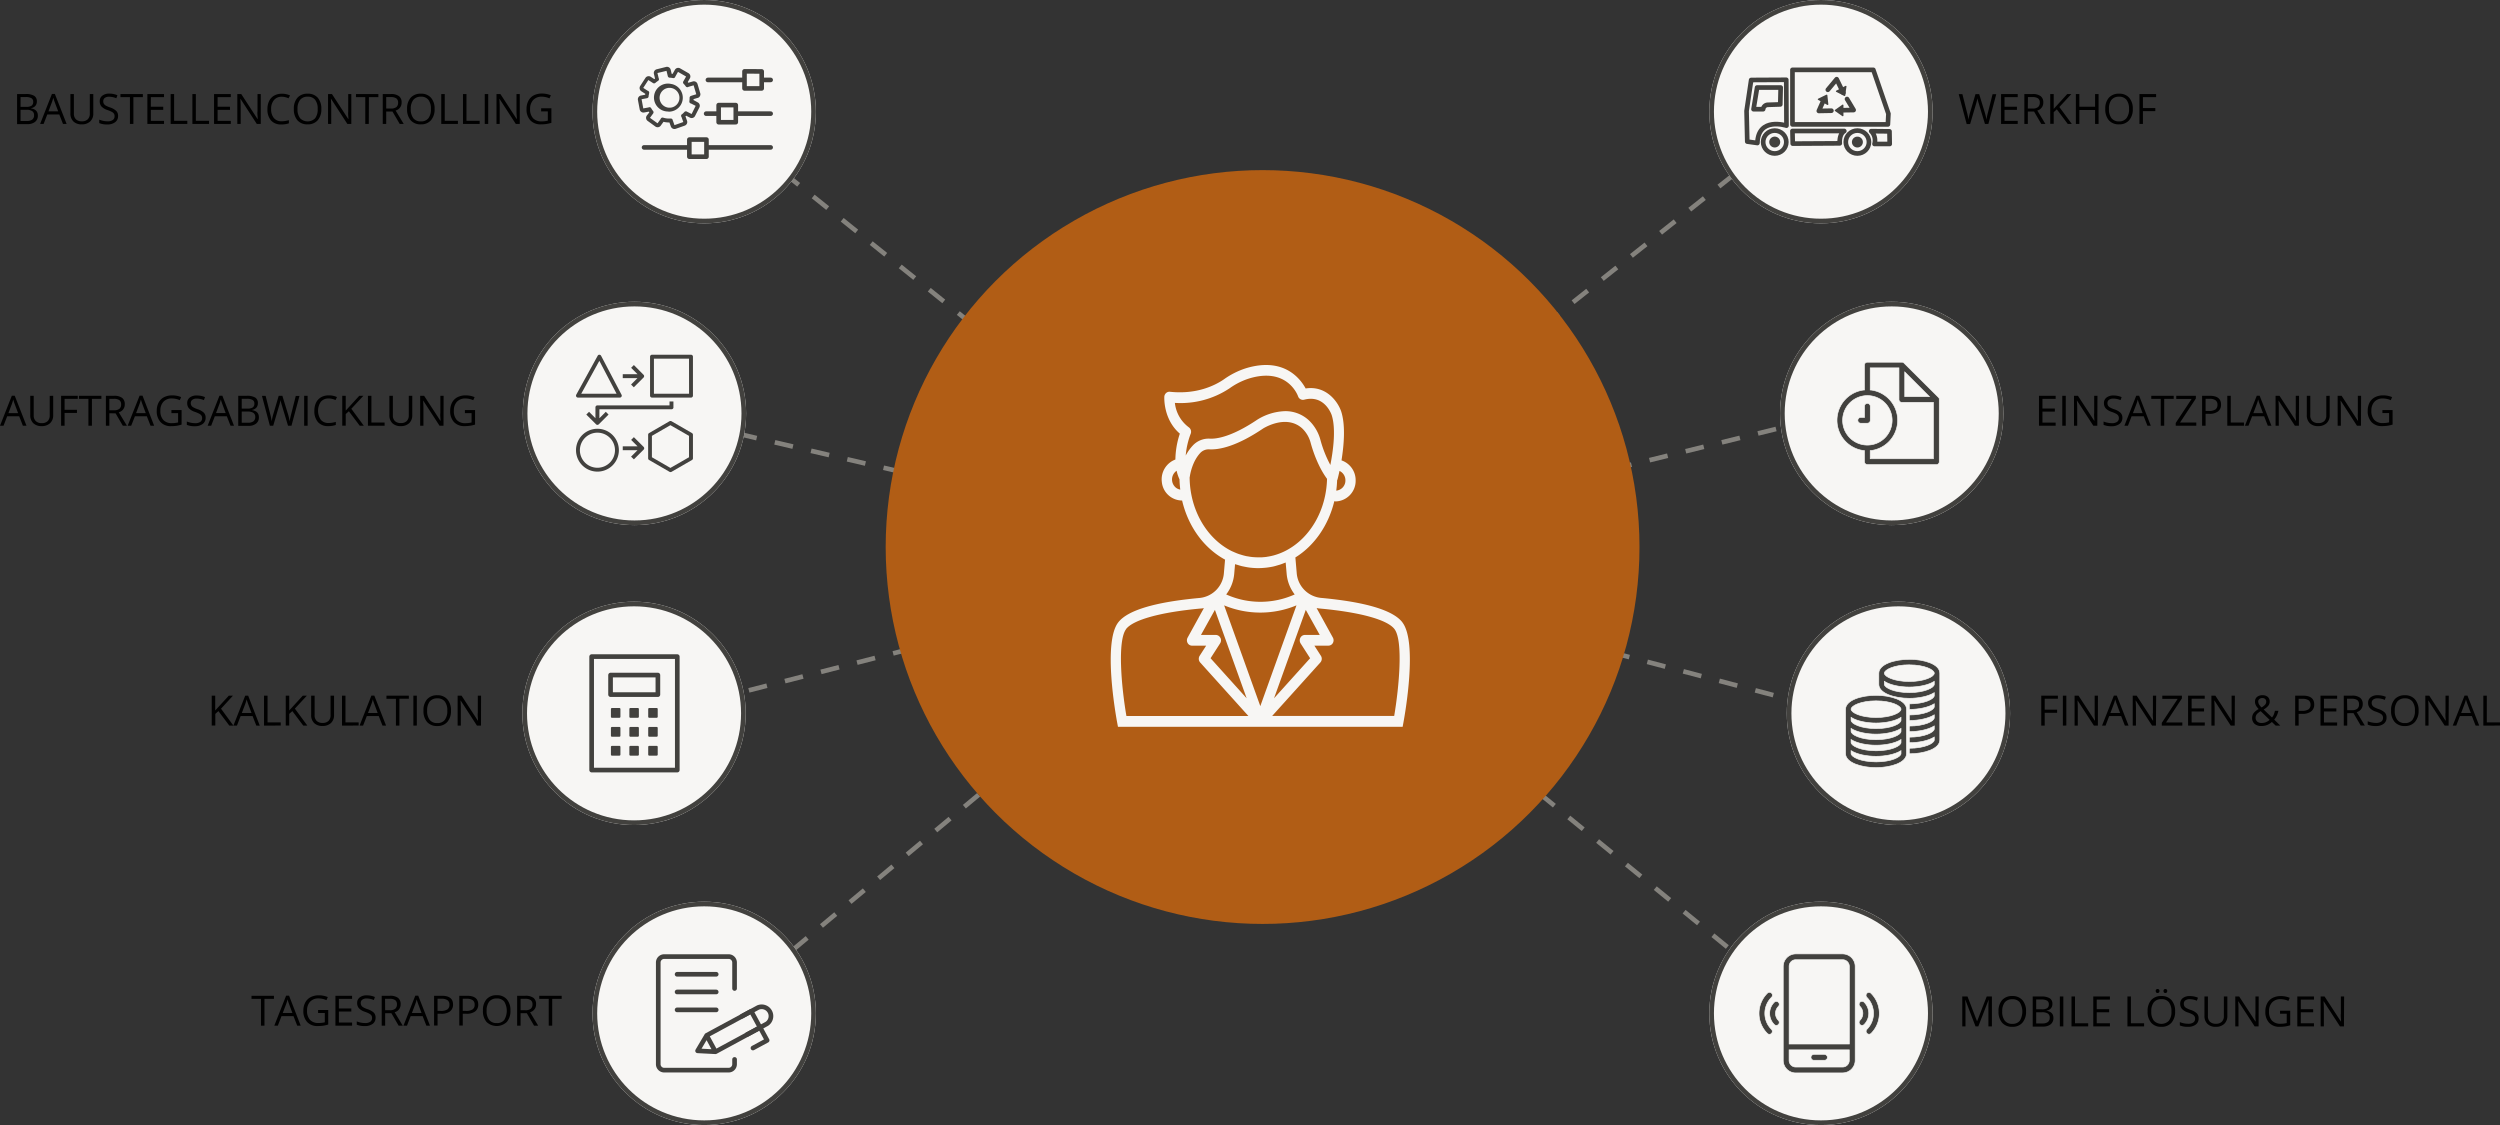 <svg xmlns="http://www.w3.org/2000/svg" viewBox="0 0 1074.54 483.56">
    <rect x="0" y="0" width="1074.54" height="483.56" fill="#333333" stroke="none"/>
    <defs>
      <style>
        .cls-1,.cls-10,.cls-11,.cls-4,.cls-5,.cls-7,.cls-9{fill:none}.cls-1{stroke:#84827d;stroke-dasharray:8}.cls-1,.cls-10,.cls-11,.cls-4,.cls-9{stroke-width:2px}.cls-3{fill:#f7f6f4}.cls-10,.cls-11,.cls-4,.cls-5,.cls-7,.cls-9{stroke:#42413e}.cls-11,.cls-5,.cls-7{stroke-linecap:round}.cls-11,.cls-5,.cls-7,.cls-9{stroke-linejoin:round}.cls-5{stroke-width:1.98px}.cls-6,.cls-8{fill:#42413e}.cls-7{stroke-width:2px}.cls-8{stroke:#f7f6f4;stroke-width:.28px}.cls-10{stroke-miterlimit:10}
      </style>
    </defs>
    <g id="Ebene_2" data-name="Ebene 2">
      <g id="Ebene_1-2" data-name="Ebene 1">
        <g id="Gruppe_5111" data-name="Gruppe 5111">
          <path id="Pfad_792" d="M542.84 239.79 304.61 48.36" class="cls-1" data-name="Pfad 792"/>
          <path id="Pfad_793" d="m543.35 239.3-271-63.36" class="cls-1" data-name="Pfad 793"/>
          <path id="Pfad_800" d="M543.47 239.08 305 438.12" class="cls-1" data-name="Pfad 800"/>
          <path id="Pfad_801" d="m546.61 239.12-271.43 69.57" class="cls-1" data-name="Pfad 801"/>
          <path id="Pfad_802" d="m538.24 239.25 241-191.13" class="cls-1" data-name="Pfad 802"/>
          <path id="Pfad_803" d="m538.12 239.91 271-66.8" class="cls-1" data-name="Pfad 803"/>
          <path id="Pfad_804" d="m538 240 241.83 197.6" class="cls-1" data-name="Pfad 804"/>
          <path id="Pfad_805" d="m537.89 239.52 275.61 72.81" class="cls-1" data-name="Pfad 805"/>
        </g>
        <g id="Gruppe_5101" data-name="Gruppe 5101">
          <circle id="Ellipse_26" cx="542.68" cy="235.12" r="162" data-name="Ellipse 26" style="fill:#b15d15"/>
          <path id="noun_avatar_2095628" d="M602.78 267.5c-4-5.22-15.83-8.77-35.13-10.53a11.62 11.62 0 0 1-10.31-10.78l-.57-6.59c8.1-5 14.22-13.74 16.74-24.19a1.93 1.93 0 0 0 .53.11 8.87 8.87 0 0 0 8.64-9.05 9 9 0 0 0-6.08-8.59c1-6.3 1.84-15-.15-21.08-1.43-4.15-6.4-11.17-15.26-9.83-2.25-4.15-9.34-13.62-25.6-8.71a34 34 0 0 0-9.51 4.77c-3.68 2.53-11.59 6.6-23.22 5.36a2.13 2.13 0 0 0-1.65.54 2.33 2.33 0 0 0-.77 1.62c0 .41-.46 9.7 6.67 15.84a36.63 36.63 0 0 0-1.91 11.12 9.1 9.1 0 0 0-5.83 9.62 8.8 8.8 0 0 0 8.58 8h.14c2.63 11.28 9.47 20.55 18.46 25.41l-.49 5.66a11.62 11.62 0 0 1-10.31 10.8c-19.3 1.76-31.12 5.3-35.13 10.53-6.59 8.6-1.1 39.48-.45 43l.35 1.86h122.36l.34-1.86c.65-3.49 6.15-34.37-.44-43Zm-43.79 9 4.12 6.42-15.51 17.21 13.65-38 6 10.78h-6.39a2.18 2.18 0 0 0-1.94 1.22 2.41 2.41 0 0 0 .08 2.37Zm-34.48-2.37a2.18 2.18 0 0 0-1.94-1.22h-6.38l6-10.78 13.64 38-15.51-17.21 4.12-6.42a2.39 2.39 0 0 0 .11-2.37Zm1.64-13.94a40.43 40.43 0 0 0 31.1 0L541.7 303.5Zm52.13-53.72a4.34 4.34 0 0 1-3.94 4.41c.2-1.46.32-2.95.38-4.46a2.23 2.23 0 0 0 .18-.45c.06-.19.4-1.53.84-3.56a4.43 4.43 0 0 1 2.54 4.06ZM505 173.17a38 38 0 0 0 23.54-6.3 29.77 29.77 0 0 1 8.31-4.18c16.36-5 20.9 7.11 21.09 7.67a2.2 2.2 0 0 0 2.6 1.44c8.44-2.22 11.5 5.67 11.81 6.52 2 6.06.6 15.72-.54 21.53a50.54 50.54 0 0 1-4.24-10.66 18 18 0 0 0-5-8.53 14.79 14.79 0 0 0-10.23-3.94 24 24 0 0 0-11.86 3.61c-11.14 7.51-17.63 8.36-20.53 8.21a9.3 9.3 0 0 0-7.31 3 19.83 19.83 0 0 0-3 4.27 33.91 33.91 0 0 1 2.12-9.32 2.35 2.35 0 0 0-.78-2.82 15.05 15.05 0 0 1-6-10.51Zm.36 36.39a4.56 4.56 0 0 1-.53-6.41 4.35 4.35 0 0 1 .9-.81 17.23 17.23 0 0 0 1.24 3.69q.06 2.24.33 4.41a4.22 4.22 0 0 1-1.94-.87Zm6-4.42c.2-1.49 1.13-6.75 4.49-10.4a4.91 4.91 0 0 1 3.9-1.6c4.17.22 11.56-1.15 23.11-8.93.1-.06 9.93-6.36 16.85-.07a13.3 13.3 0 0 1 3.67 6.34c1 3.64 3.26 10.26 7 15.33-.32 13.49-7.19 25.06-17 30.49a24.88 24.88 0 0 1-2.7 1.31l-.14.06a25.51 25.51 0 0 1-2.71.94l-.25.08c-.84.22-1.69.41-2.55.55-.17 0-.33.07-.5.09-.76.11-1.52.17-2.28.22h-.81c-.7 0-1.4 0-2.11-.05l-.93-.06c-.71-.07-1.42-.18-2.13-.32-.27 0-.55-.08-.82-.14-.75-.17-1.5-.38-2.24-.62-.22-.07-.44-.12-.66-.2-.79-.27-1.58-.6-2.36-.95-.2-.1-.41-.17-.61-.27l-.32-.15c-10.48-5.28-17.84-17.48-17.94-31.69Zm20.25 37.56c.71.23 1.42.46 2.14.64.41.1.84.17 1.26.26.61.12 1.22.24 1.83.32a30.495 30.495 0 0 0 3.22.26h1.31c.67 0 1.34-.06 2-.11s1.11-.1 1.66-.18c.78-.11 1.55-.24 2.32-.41.58-.14 1.15-.31 1.73-.48.39-.11.79-.22 1.18-.35.63-.21 1.25-.45 1.86-.7.16-.06.32-.11.48-.18l.42 4.82a16.88 16.88 0 0 0 3.46 8.91 35.81 35.81 0 0 1-29.44 0 16.88 16.88 0 0 0 3.45-8.9l.36-4.13c.15.09.44.14.69.23ZM484 270.38c3.09-4 14.79-7.25 32.09-8.83.46 0 .91-.1 1.36-.18l-7 12.7a2.41 2.41 0 0 0 0 2.3 2.2 2.2 0 0 0 1.9 1.15h6.08l-2.8 4.35a2.41 2.41 0 0 0 .22 2.87l20.73 23h-52.43c-2.16-12.59-3.92-32.38-.11-37.36Zm115.2 37.35h-52.41l20.73-23a2.38 2.38 0 0 0 .22-2.86l-2.8-4.36H571a2.2 2.2 0 0 0 1.9-1.15 2.41 2.41 0 0 0 0-2.3l-7-12.7c.45.08.91.15 1.37.19 17.3 1.58 29 4.8 32.09 8.83 3.81 5 2 24.77-.11 37.35Z" class="cls-3" data-name="noun avatar 2095628"/>
        </g>
        <g id="Ellipse_26-2" data-name="Ellipse 26-2">
          <circle cx="302.68" cy="48" r="48" class="cls-3"/>
          <circle cx="302.68" cy="48" r="47" class="cls-4"/>
        </g>
        <circle cx="272.7" cy="177.7" r="48" class="cls-3"/>
        <path d="M7.34 40.42H11a6.82 6.82 0 0 1 3.7.77 2.7 2.7 0 0 1 1.14 2.42 2.79 2.79 0 0 1-.63 1.88 3 3 0 0 1-1.86 1v.09c1.95.33 2.92 1.36 2.92 3.08a3.3 3.3 0 0 1-1.16 2.69 5 5 0 0 1-3.26 1H7.34Zm1.49 5.51h2.47a4 4 0 0 0 2.27-.5 1.91 1.91 0 0 0 .7-1.68 1.66 1.66 0 0 0-.78-1.55 4.79 4.79 0 0 0-2.49-.48H8.83Zm0 1.26V52h2.69a3.85 3.85 0 0 0 2.34-.6 2.23 2.23 0 0 0 .78-1.89 2 2 0 0 0-.8-1.76 4.35 4.35 0 0 0-2.45-.56ZM27.08 53.27l-1.6-4.08h-5.15l-1.58 4.08h-1.51l5.08-12.9h1.25l5.06 12.9ZM25 47.84l-1.5-4c-.19-.5-.39-1.12-.6-1.85a16.73 16.73 0 0 1-.55 1.85l-1.51 4ZM40.1 40.42v8.32a4.51 4.51 0 0 1-1.33 3.45 5.08 5.08 0 0 1-3.65 1.26 4.86 4.86 0 0 1-3.59-1.27 4.71 4.71 0 0 1-1.27-3.48v-8.28h1.5v8.39a3.3 3.3 0 0 0 .88 2.47 3.54 3.54 0 0 0 2.58.86 3.39 3.39 0 0 0 2.5-.87 3.29 3.29 0 0 0 .88-2.48v-8.37ZM50.75 49.85a3.15 3.15 0 0 1-1.23 2.65 5.35 5.35 0 0 1-3.34 1 8.44 8.44 0 0 1-3.52-.59v-1.49a9.72 9.72 0 0 0 1.73.53 8.91 8.91 0 0 0 1.84.19 3.69 3.69 0 0 0 2.25-.57 1.84 1.84 0 0 0 .76-1.57 2 2 0 0 0-.24-1.1 2.55 2.55 0 0 0-.9-.79 11.64 11.64 0 0 0-1.91-.81 6.2 6.2 0 0 1-2.56-1.52 3.38 3.38 0 0 1-.77-2.3A2.83 2.83 0 0 1 44 41.12a4.61 4.61 0 0 1 2.95-.88 8.64 8.64 0 0 1 3.52.7l-.47 1.3a8 8 0 0 0-3.09-.66 3 3 0 0 0-1.86.5 1.71 1.71 0 0 0-.67 1.42 2.07 2.07 0 0 0 .25 1.09 2.27 2.27 0 0 0 .83.79 10.55 10.55 0 0 0 1.79.78A7.08 7.08 0 0 1 50 47.71a3 3 0 0 1 .75 2.14ZM57.33 53.27h-1.49V41.75h-4.07v-1.33h9.63v1.33h-4.07ZM70.5 53.27h-7.16V40.42h7.16v1.33h-5.67v4.14h5.33v1.32h-5.33v4.73h5.67ZM73.35 53.27V40.42h1.49v11.5h5.67v1.35ZM82.69 53.27V40.42h1.49v11.5h5.67v1.35ZM99.2 53.27H92V40.42h7.2v1.33h-5.67v4.14h5.32v1.32h-5.32v4.73h5.67ZM112.08 53.27h-1.7l-7-10.78h-.07c.1 1.26.14 2.42.14 3.48v7.3H102V40.42h1.69l7 10.74h.07c0-.15 0-.66-.08-1.52s-.06-1.47 0-1.84v-7.38h1.4ZM121.12 41.58a4.18 4.18 0 0 0-3.35 1.42 5.66 5.66 0 0 0-1.23 3.86 5.81 5.81 0 0 0 1.19 3.9 4.22 4.22 0 0 0 3.37 1.37 11.65 11.65 0 0 0 3.07-.48V53a9.59 9.59 0 0 1-3.3.5 5.61 5.61 0 0 1-4.38-1.72 7.09 7.09 0 0 1-1.54-4.9 7.68 7.68 0 0 1 .74-3.48 5.3 5.3 0 0 1 2.14-2.3 6.51 6.51 0 0 1 3.3-.81 8 8 0 0 1 3.54.74l-.67 1.23a6.73 6.73 0 0 0-2.88-.68ZM138.12 46.83a7.07 7.07 0 0 1-1.56 4.85 5.47 5.47 0 0 1-4.34 1.77 5.55 5.55 0 0 1-4.38-1.74 7.16 7.16 0 0 1-1.54-4.9 7 7 0 0 1 1.55-4.81 5.59 5.59 0 0 1 4.39-1.73 5.49 5.49 0 0 1 4.33 1.73 7.1 7.1 0 0 1 1.55 4.83Zm-10.24 0a6.05 6.05 0 0 0 1.12 4 4.53 4.53 0 0 0 6.45 0 6.13 6.13 0 0 0 1.09-4 6.14 6.14 0 0 0-1.08-3.93 3.89 3.89 0 0 0-3.22-1.34 4 4 0 0 0-3.24 1.35 6 6 0 0 0-1.12 3.92ZM151 53.27h-1.7l-7-10.78h-.07c.09 1.26.14 2.42.14 3.48v7.3H141V40.42h1.68l7 10.74h.07c0-.15 0-.66-.08-1.52s0-1.47 0-1.84v-7.38H151ZM158.51 53.27H157V41.75h-4v-1.33h9.63v1.33h-4.07ZM166 47.93v5.34h-1.49V40.42H168a5.54 5.54 0 0 1 3.49.91 3.25 3.25 0 0 1 1.13 2.72 3.42 3.42 0 0 1-2.58 3.45l3.49 5.77h-1.73l-3.11-5.34Zm0-1.28h2.05a3.53 3.53 0 0 0 2.32-.63 2.36 2.36 0 0 0 .74-1.89 2.13 2.13 0 0 0-.75-1.83 4.07 4.07 0 0 0-2.42-.57H166ZM186.8 46.83a7.07 7.07 0 0 1-1.56 4.85 5.49 5.49 0 0 1-4.34 1.77 5.55 5.55 0 0 1-4.38-1.74 7.11 7.11 0 0 1-1.55-4.9 7 7 0 0 1 1.55-4.81 5.61 5.61 0 0 1 4.4-1.73 5.48 5.48 0 0 1 4.32 1.73 7.05 7.05 0 0 1 1.56 4.83Zm-10.24 0a6.11 6.11 0 0 0 1.11 4 3.94 3.94 0 0 0 3.23 1.35 3.88 3.88 0 0 0 3.22-1.35 6.13 6.13 0 0 0 1.09-4 6.14 6.14 0 0 0-1.08-3.93 3.87 3.87 0 0 0-3.21-1.34 4 4 0 0 0-3.25 1.35 6 6 0 0 0-1.11 3.92ZM189.66 53.27V40.42h1.5v11.5h5.66v1.35ZM199 53.27V40.42h1.5v11.5h5.67v1.35ZM208.35 53.27V40.42h1.49v12.85ZM223.4 53.27h-1.7l-7-10.78h-.07q.15 1.89.15 3.48v7.3h-1.38V40.42h1.68l7 10.74h.07c0-.15 0-.66-.08-1.52s-.07-1.47-.07-1.84v-7.38h1.4ZM232.59 46.54H237v6.25a13.65 13.65 0 0 1-2.08.49 15.91 15.91 0 0 1-2.44.17 5.93 5.93 0 0 1-4.55-1.74 6.84 6.84 0 0 1-1.62-4.86 7.39 7.39 0 0 1 .8-3.51 5.5 5.5 0 0 1 2.28-2.34 7.51 7.51 0 0 1 3.54-.79 9.73 9.73 0 0 1 3.83.75l-.58 1.32a8.56 8.56 0 0 0-3.35-.73 4.79 4.79 0 0 0-3.66 1.45 5.43 5.43 0 0 0-1.32 3.88 5.51 5.51 0 0 0 1.27 3.94 4.88 4.88 0 0 0 3.73 1.35 10.84 10.84 0 0 0 2.61-.31v-3.98h-2.87ZM9.84 183l-1.6-4.09H3.09L1.51 183H0l5.08-12.9h1.26l5.05 12.9Zm-2.06-5.43-1.5-4c-.19-.51-.39-1.13-.59-1.86a17.74 17.74 0 0 1-.56 1.86l-1.51 4ZM22.86 170.12v8.31a4.52 4.52 0 0 1-1.33 3.46 5.07 5.07 0 0 1-3.64 1.26 4.91 4.91 0 0 1-3.6-1.27A4.7 4.7 0 0 1 13 178.4v-8.28h1.49v8.38a3.27 3.27 0 0 0 .91 2.5 3.52 3.52 0 0 0 2.58.87 3.42 3.42 0 0 0 2.51-.87 3.35 3.35 0 0 0 .88-2.48v-8.37ZM27.76 183h-1.5v-12.88h7.16v1.33h-5.66v4.7h5.32v1.33h-5.32ZM39.51 183H38v-11.55h-4.06v-1.33h9.64v1.33h-4.07ZM47 177.63V183h-1.49v-12.88H49a5.53 5.53 0 0 1 3.5.91 3.28 3.28 0 0 1 1.13 2.72 3.42 3.42 0 0 1-2.59 3.45l3.52 5.8H52.8l-3.12-5.34Zm0-1.29h2a3.52 3.52 0 0 0 2.32-.63 2.32 2.32 0 0 0 .74-1.88 2.16 2.16 0 0 0-.75-1.84 4.11 4.11 0 0 0-2.41-.56H47ZM64.71 183l-1.6-4.09H58L56.38 183h-1.51L60 170.07h1.26l5 12.93Zm-2.06-5.43-1.5-4c-.19-.51-.39-1.13-.59-1.86a17.74 17.74 0 0 1-.56 1.86l-1.51 4ZM73.68 176.24h4.37v6.25A14.63 14.63 0 0 1 76 183a15.81 15.81 0 0 1-2.44.17 5.89 5.89 0 0 1-4.56-1.76 6.83 6.83 0 0 1-1.63-4.87 7.45 7.45 0 0 1 .8-3.51 5.48 5.48 0 0 1 2.32-2.3 7.51 7.51 0 0 1 3.54-.79 9.73 9.73 0 0 1 3.83.75l-.59 1.31a8.58 8.58 0 0 0-3.35-.74 4.8 4.8 0 0 0-3.66 1.4 5.41 5.41 0 0 0-1.32 3.87 5.53 5.53 0 0 0 1.27 4 4.88 4.88 0 0 0 3.73 1.35 11.36 11.36 0 0 0 2.61-.31v-4h-2.87ZM88.38 179.55a3.17 3.17 0 0 1-1.23 2.65 5.35 5.35 0 0 1-3.34 1 8.39 8.39 0 0 1-3.51-.59v-1.44a9.37 9.37 0 0 0 1.72.52 9 9 0 0 0 1.85.2 3.73 3.73 0 0 0 2.25-.57 1.86 1.86 0 0 0 .75-1.58 2 2 0 0 0-.27-1.09 2.5 2.5 0 0 0-.89-.79 13.1 13.1 0 0 0-1.92-.82 6.05 6.05 0 0 1-2.56-1.52 3.36 3.36 0 0 1-.77-2.29 2.88 2.88 0 0 1 1.12-2.37 4.66 4.66 0 0 1 3-.87 8.69 8.69 0 0 1 3.53.7l-.47 1.3a7.87 7.87 0 0 0-3.09-.67 3 3 0 0 0-1.86.51 1.69 1.69 0 0 0-.69 1.37 2.2 2.2 0 0 0 .24 1.09 2.33 2.33 0 0 0 .83.78 10.43 10.43 0 0 0 1.79.79 7 7 0 0 1 2.78 1.55 3 3 0 0 1 .74 2.14ZM99.09 183l-1.6-4.09h-5.15L90.76 183h-1.52l5.08-12.9h1.26l5 12.9ZM97 177.54l-1.49-4c-.2-.51-.39-1.13-.6-1.86a17.51 17.51 0 0 1-.55 1.86l-1.51 4ZM102.4 170.12h3.6a6.84 6.84 0 0 1 3.7.76 2.71 2.71 0 0 1 1.14 2.42 2.84 2.84 0 0 1-.63 1.89 3.14 3.14 0 0 1-1.86 1v.09c2 .33 2.92 1.36 2.92 3.07a3.28 3.28 0 0 1-1.16 2.69 4.93 4.93 0 0 1-3.26 1h-4.45Zm1.5 5.5h2.46a4 4 0 0 0 2.27-.49 1.92 1.92 0 0 0 .7-1.68 1.69 1.69 0 0 0-.78-1.56 4.79 4.79 0 0 0-2.46-.48h-2.19Zm0 1.27v4.81h2.68a3.84 3.84 0 0 0 2.34-.61 2.23 2.23 0 0 0 .79-1.88 2 2 0 0 0-.81-1.76 4.35 4.35 0 0 0-2.45-.56ZM125.28 183h-1.48l-2.59-8.6c-.12-.39-.26-.87-.41-1.45a8.27 8.27 0 0 1-.24-1 19 19 0 0 1-.62 2.54l-2.51 8.51H116l-3.41-12.85h1.58l2 7.94a29.93 29.93 0 0 1 .61 3 22.43 22.43 0 0 1 .71-3.15l2.3-7.81h1.58l2.42 7.88a23.87 23.87 0 0 1 .71 3.08 26 26 0 0 1 .63-3l2-7.92h1.59ZM130.73 183v-12.88h1.49V183ZM141.25 171.27a4.22 4.22 0 0 0-3.35 1.41 6.87 6.87 0 0 0 0 7.76 4.2 4.2 0 0 0 3.37 1.38 11.24 11.24 0 0 0 3.07-.49v1.31a9.3 9.3 0 0 1-3.3.51 5.58 5.58 0 0 1-4.38-1.73 7.08 7.08 0 0 1-1.54-4.89 7.76 7.76 0 0 1 .74-3.48 5.34 5.34 0 0 1 2.15-2.31 6.45 6.45 0 0 1 3.3-.8 8 8 0 0 1 3.53.73l-.63 1.29a6.82 6.82 0 0 0-2.96-.69ZM156.38 183h-1.75l-4.69-6.23-1.34 1.19v5h-1.5v-12.84h1.5v6.37l5.82-6.37h1.77L151 175.7ZM158.15 183v-12.88h1.49v11.5h5.67V183ZM177.2 170.12v8.31a4.56 4.56 0 0 1-1.33 3.46 5.09 5.09 0 0 1-3.65 1.26 4.88 4.88 0 0 1-3.59-1.27 4.67 4.67 0 0 1-1.27-3.48v-8.28h1.5v8.38a3.3 3.3 0 0 0 .87 2.47 3.54 3.54 0 0 0 2.59.87 3.39 3.39 0 0 0 2.5-.87 3.31 3.31 0 0 0 .88-2.48v-8.37ZM190.63 183h-1.7l-7-10.78h-.07c.09 1.26.14 2.42.14 3.48v7.3h-1.4v-12.88h1.69l7 10.74h.07c0-.16 0-.67-.08-1.53s-.05-1.47 0-1.84v-7.37h1.39ZM199.82 176.24h4.37v6.25a14.63 14.63 0 0 1-2.08.49 15.81 15.81 0 0 1-2.44.17 5.89 5.89 0 0 1-4.54-1.74 6.83 6.83 0 0 1-1.63-4.87 7.45 7.45 0 0 1 .8-3.51 5.48 5.48 0 0 1 2.32-2.3 7.51 7.51 0 0 1 3.54-.79 9.73 9.73 0 0 1 3.83.75l-.58 1.32a8.57 8.57 0 0 0-3.34-.74 4.81 4.81 0 0 0-3.67 1.4 5.41 5.41 0 0 0-1.32 3.87 5.53 5.53 0 0 0 1.27 4 4.88 4.88 0 0 0 3.73 1.35 11.36 11.36 0 0 0 2.61-.31v-4h-2.87ZM100.32 311.88h-1.75l-4.69-6.23-1.34 1.2v5H91V299h1.5v6.37l5.86-6.37h1.77L95 304.61ZM110.17 311.88l-1.6-4.09h-5.15l-1.58 4.09h-1.52L105.4 299h1.26l5 12.9Zm-2.07-5.43-1.49-4c-.19-.51-.39-1.12-.6-1.86a16.85 16.85 0 0 1-.55 1.86l-1.51 4ZM113.48 311.88V299H115v11.5h5.66v1.35ZM132.11 311.88h-1.76l-4.69-6.23-1.34 1.2v5h-1.5V299h1.5v6.37l5.83-6.37h1.76l-5.17 5.58ZM143.58 299v8.32a4.55 4.55 0 0 1-1.33 3.45 5.09 5.09 0 0 1-3.65 1.26 4.84 4.84 0 0 1-3.59-1.27 4.67 4.67 0 0 1-1.27-3.48V299h1.49v8.39a3.34 3.34 0 0 0 .88 2.47 3.58 3.58 0 0 0 2.59.86 3.39 3.39 0 0 0 2.5-.87 3.29 3.29 0 0 0 .88-2.48V299ZM147 311.88V299h1.49v11.5h5.67v1.35ZM164.4 311.88l-1.6-4.09h-5.15l-1.59 4.09h-1.51l5.08-12.9h1.26l5.05 12.9Zm-2.07-5.43-1.49-4a17.92 17.92 0 0 1-.6-1.86 16.85 16.85 0 0 1-.55 1.86l-1.52 4ZM171.67 311.88h-1.5v-11.52h-4.07V299h9.63v1.33h-4.06ZM177.67 311.88V299h1.49v12.85ZM193.84 305.44a7.07 7.07 0 0 1-1.56 4.85 5.49 5.49 0 0 1-4.34 1.77 5.55 5.55 0 0 1-4.38-1.74 7.13 7.13 0 0 1-1.54-4.9 7 7 0 0 1 1.55-4.86 5.59 5.59 0 0 1 4.39-1.73 5.46 5.46 0 0 1 4.32 1.76 7.05 7.05 0 0 1 1.56 4.85Zm-10.24 0a6.11 6.11 0 0 0 1.11 4 3.94 3.94 0 0 0 3.23 1.35 3.91 3.91 0 0 0 3.23-1.35 6.19 6.19 0 0 0 1.09-4 6.08 6.08 0 0 0-1.09-3.93 3.86 3.86 0 0 0-3.21-1.34 4 4 0 0 0-3.25 1.34 6.06 6.06 0 0 0-1.11 3.93ZM206.74 311.88H205l-7-10.78h-.07c.1 1.26.14 2.42.14 3.48v7.3h-1.37V299h1.68l7 10.74h.07c0-.16 0-.66-.08-1.52s-.06-1.47 0-1.84V299h1.4ZM113.67 440.84h-1.5v-11.52h-4.07V428h9.64v1.33h-4.07ZM127.75 440.84l-1.6-4.09H121l-1.58 4.09h-1.52l5.08-12.9h1.26l5 12.9Zm-2.07-5.43-1.49-4c-.19-.5-.39-1.12-.6-1.85a16.73 16.73 0 0 1-.55 1.85l-1.51 4ZM136.71 434.11h4.37v6.24a13.56 13.56 0 0 1-2.07.5 16.15 16.15 0 0 1-2.45.16 5.9 5.9 0 0 1-4.54-1.73 6.87 6.87 0 0 1-1.63-4.87 7.33 7.33 0 0 1 .81-3.51 5.45 5.45 0 0 1 2.31-2.3 7.53 7.53 0 0 1 3.55-.8 9.77 9.77 0 0 1 3.83.76l-.58 1.32a8.62 8.62 0 0 0-3.35-.74 4.81 4.81 0 0 0-3.67 1.4 5.45 5.45 0 0 0-1.31 3.87 5.53 5.53 0 0 0 1.27 3.95 4.86 4.86 0 0 0 3.75 1.34 11.36 11.36 0 0 0 2.61-.3v-4h-2.88ZM151.33 440.84h-7.16V428h7.16v1.33h-5.67v4.13H151v1.32h-5.33v4.73h5.67ZM161.43 437.42a3.14 3.14 0 0 1-1.23 2.64 5.3 5.3 0 0 1-3.34.95 8.25 8.25 0 0 1-3.52-.59V439a8.86 8.86 0 0 0 1.72.53 9.08 9.08 0 0 0 1.85.19 3.7 3.7 0 0 0 2.25-.56 1.89 1.89 0 0 0 .76-1.58 2 2 0 0 0-.27-1.1 2.53 2.53 0 0 0-.9-.78 12.88 12.88 0 0 0-1.91-.82 6 6 0 0 1-2.56-1.52 3.32 3.32 0 0 1-.77-2.29 2.88 2.88 0 0 1 1.11-2.37 4.7 4.7 0 0 1 3-.88 8.65 8.65 0 0 1 3.52.71l-.46 1.3a7.92 7.92 0 0 0-3.1-.67 3 3 0 0 0-1.85.51 1.66 1.66 0 0 0-.67 1.41 2.13 2.13 0 0 0 .25 1.1 2.33 2.33 0 0 0 .83.78 10.08 10.08 0 0 0 1.79.79 7.16 7.16 0 0 1 2.78 1.54 3.1 3.1 0 0 1 .72 2.13ZM165.55 435.49v5.35h-1.49V428h3.52a5.54 5.54 0 0 1 3.49.9 3.29 3.29 0 0 1 1.13 2.73 3.4 3.4 0 0 1-2.58 3.44l3.49 5.78h-1.77l-3.11-5.35Zm0-1.28h2a3.53 3.53 0 0 0 2.32-.63 2.35 2.35 0 0 0 .74-1.88 2.14 2.14 0 0 0-.76-1.84 4.09 4.09 0 0 0-2.41-.56h-1.94ZM183.26 440.84l-1.6-4.09h-5.15l-1.58 4.09h-1.51l5.08-12.9h1.25l5.06 12.9Zm-2.07-5.43-1.49-4c-.19-.5-.39-1.12-.6-1.85a16.73 16.73 0 0 1-.55 1.85l-1.51 4ZM194.72 431.73a3.59 3.59 0 0 1-1.33 3 6 6 0 0 1-3.81 1h-1.51v5.06h-1.5V428h3.33c3.22 0 4.82 1.24 4.82 3.73Zm-6.65 2.77h1.34a5 5 0 0 0 2.88-.64 2.37 2.37 0 0 0 .88-2.06 2.21 2.21 0 0 0-.83-1.9 4.41 4.41 0 0 0-2.6-.62h-1.67ZM205.56 431.73a3.62 3.62 0 0 1-1.33 3 6 6 0 0 1-3.81 1h-1.52v5.06h-1.49V428h3.33q4.81 0 4.82 3.73Zm-6.66 2.77h1.35a5 5 0 0 0 2.87-.64 2.37 2.37 0 0 0 .89-2.06 2.24 2.24 0 0 0-.83-1.9 4.44 4.44 0 0 0-2.61-.62h-1.67ZM219.4 434.4a7.09 7.09 0 0 1-1.56 4.85 6.32 6.32 0 0 1-8.72 0 7.13 7.13 0 0 1-1.54-4.9 7 7 0 0 1 1.55-4.87 5.58 5.58 0 0 1 4.39-1.72 5.45 5.45 0 0 1 4.32 1.75 7.08 7.08 0 0 1 1.56 4.89Zm-10.24 0a6.11 6.11 0 0 0 1.11 4 4 4 0 0 0 3.23 1.34 3.9 3.9 0 0 0 3.23-1.34 7.7 7.7 0 0 0 0-7.9 3.89 3.89 0 0 0-3.21-1.34 4 4 0 0 0-3.25 1.35 6.06 6.06 0 0 0-1.11 3.89ZM223.76 435.49v5.35h-1.49V428h3.52a5.54 5.54 0 0 1 3.49.9 3.29 3.29 0 0 1 1.13 2.73 3.4 3.4 0 0 1-2.58 3.44l3.49 5.78h-1.77l-3.11-5.35Zm0-1.28h2.05a3.53 3.53 0 0 0 2.32-.63 2.35 2.35 0 0 0 .74-1.88 2.14 2.14 0 0 0-.76-1.84 4.09 4.09 0 0 0-2.41-.56h-1.94ZM237.35 440.84h-1.5v-11.52h-4.07V428h9.64v1.33h-4.07ZM854.64 53.27h-1.48l-2.59-8.6c-.13-.38-.26-.86-.42-1.44a7.12 7.12 0 0 1-.23-1 20.65 20.65 0 0 1-.62 2.54l-2.51 8.55h-1.48l-3.42-12.85h1.58l2 7.94a27.6 27.6 0 0 1 .62 3 22 22 0 0 1 .7-3.14l2.31-7.82h1.58l2.41 7.89a23.62 23.62 0 0 1 .72 3.07 26.38 26.38 0 0 1 .63-3l2-7.92h1.58ZM867.25 53.27h-7.16V40.42h7.16v1.33h-5.67v4.14h5.33v1.32h-5.33v4.73h5.67ZM871.59 47.93v5.34h-1.49V40.42h3.52a5.54 5.54 0 0 1 3.49.91 3.25 3.25 0 0 1 1.13 2.72 3.42 3.42 0 0 1-2.58 3.45l3.49 5.77h-1.77l-3.11-5.34Zm0-1.28h2A3.53 3.53 0 0 0 876 46a2.36 2.36 0 0 0 .74-1.89 2.13 2.13 0 0 0-.74-1.81 4.07 4.07 0 0 0-2.42-.57h-1.94ZM890.5 53.27h-1.75L884.06 47l-1.34 1.2v5h-1.5V40.42h1.5v6.38l5.82-6.38h1.77L885.14 46ZM902 53.27h-1.5v-6h-6.76v6h-1.5V40.42h1.5v5.47h6.76v-5.47h1.5ZM916.71 46.83a7.07 7.07 0 0 1-1.57 4.85 5.47 5.47 0 0 1-4.33 1.77 5.54 5.54 0 0 1-4.38-1.74 7.11 7.11 0 0 1-1.55-4.9 7 7 0 0 1 1.55-4.81 5.61 5.61 0 0 1 4.4-1.73 5.48 5.48 0 0 1 4.32 1.73 7.05 7.05 0 0 1 1.56 4.83Zm-10.24 0a6.11 6.11 0 0 0 1.11 4 3.94 3.94 0 0 0 3.23 1.35 3.88 3.88 0 0 0 3.19-1.39 6.13 6.13 0 0 0 1.09-4A6.14 6.14 0 0 0 914 42.9a3.88 3.88 0 0 0-3.21-1.34 4 4 0 0 0-3.25 1.35 6 6 0 0 0-1.07 3.92ZM921.06 53.27h-1.49V40.42h7.16v1.33h-5.67v4.7h5.33v1.33h-5.33ZM883.55 183h-7.16v-12.88h7.16v1.33h-5.67v4.14h5.33v1.32h-5.33v4.72h5.67ZM886.4 183v-12.88h1.5V183ZM901.46 183h-1.71l-7-10.78h-.07c.09 1.26.14 2.42.14 3.48v7.3h-1.38v-12.88h1.69l7 10.74h.07c0-.16 0-.66-.08-1.52s-.05-1.48 0-1.85v-7.37h1.4ZM912.24 179.55a3.17 3.17 0 0 1-1.24 2.65 5.35 5.35 0 0 1-3.34 1 8.39 8.39 0 0 1-3.51-.59v-1.44a9.37 9.37 0 0 0 1.72.52 9 9 0 0 0 1.84.2 3.69 3.69 0 0 0 2.25-.57 1.85 1.85 0 0 0 .76-1.58 2 2 0 0 0-.27-1.09 2.5 2.5 0 0 0-.89-.79 13.1 13.1 0 0 0-1.92-.82 6 6 0 0 1-2.56-1.52 3.36 3.36 0 0 1-.77-2.29 2.85 2.85 0 0 1 1.12-2.36 4.61 4.61 0 0 1 2.95-.88 8.72 8.72 0 0 1 3.53.7l-.47 1.3a7.87 7.87 0 0 0-3.09-.67 3 3 0 0 0-1.86.51 1.7 1.7 0 0 0-.67 1.42 2.2 2.2 0 0 0 .25 1.09 2.17 2.17 0 0 0 .83.78 10.43 10.43 0 0 0 1.79.79 7.08 7.08 0 0 1 2.78 1.55 3 3 0 0 1 .77 2.09ZM923 183l-1.6-4.09h-5.2l-1.58 4.09h-1.52l5.08-12.9h1.26l5 12.9Zm-2.07-5.43-1.49-4a17.92 17.92 0 0 1-.6-1.86 16.85 16.85 0 0 1-.55 1.86l-1.52 4ZM930.21 183h-1.49v-11.55h-4.07v-1.33h9.64v1.33h-4.08ZM944 183h-8.84v-1.2l6.84-10.33h-6.61v-1.35h8.43v1.17L937 181.62h7ZM954.64 173.87a3.59 3.59 0 0 1-1.33 3 6 6 0 0 1-3.81 1H948V183h-1.5v-12.88h3.33c3.17 0 4.81 1.25 4.81 3.75Zm-6.64 2.76h1.34a5 5 0 0 0 2.88-.64 2.36 2.36 0 0 0 .88-2.05 2.23 2.23 0 0 0-.83-1.9 4.35 4.35 0 0 0-2.6-.63H948ZM957.33 183v-12.88h1.49v11.5h5.67V183ZM974.75 183l-1.6-4.09H968l-1.58 4.09h-1.51l5.08-12.9h1.25l5.06 12.9Zm-2.07-5.43-1.49-4c-.19-.51-.39-1.12-.6-1.86a16.85 16.85 0 0 1-.55 1.86l-1.51 4ZM988.1 183h-1.71l-7-10.78h-.07c.1 1.26.14 2.42.14 3.48v7.3h-1.38v-12.88h1.69l7 10.74h.07c0-.16 0-.66-.08-1.52s-.06-1.48 0-1.85v-7.37h1.4ZM1001.34 170.12v8.32a4.55 4.55 0 0 1-1.33 3.45 5.09 5.09 0 0 1-3.65 1.26 4.88 4.88 0 0 1-3.59-1.27 4.67 4.67 0 0 1-1.27-3.48v-8.28h1.5v8.39a3.3 3.3 0 0 0 .88 2.47 3.54 3.54 0 0 0 2.58.86A3.39 3.39 0 0 0 999 181a3.31 3.31 0 0 0 .88-2.48v-8.37ZM1014.78 183h-1.71l-7-10.78h-.07c.09 1.26.14 2.42.14 3.48v7.3h-1.38v-12.88h1.69l7 10.74h.07c0-.16 0-.66-.08-1.52s0-1.48 0-1.85v-7.37h1.4ZM1024 176.24h4.37v6.25a14.63 14.63 0 0 1-2.08.49 15.81 15.81 0 0 1-2.44.17 5.91 5.91 0 0 1-4.54-1.74 6.82 6.82 0 0 1-1.63-4.86 7.46 7.46 0 0 1 .8-3.52 5.48 5.48 0 0 1 2.32-2.3 7.51 7.51 0 0 1 3.54-.79 9.73 9.73 0 0 1 3.83.75l-.58 1.32a8.57 8.57 0 0 0-3.34-.74 4.81 4.81 0 0 0-3.67 1.4 5.41 5.41 0 0 0-1.32 3.88 5.55 5.55 0 0 0 1.27 3.94 4.88 4.88 0 0 0 3.73 1.35 11.36 11.36 0 0 0 2.61-.31v-4H1024ZM878.85 311.88h-1.49V299h7.16v1.33h-5.67v4.7h5.33v1.33h-5.33ZM886.65 311.88V299h1.49v12.85ZM901.7 311.88H900l-7-10.78h-.07c.1 1.26.14 2.42.14 3.48v7.3h-1.38V299h1.69l7 10.74h.07c0-.16 0-.66-.08-1.52s-.06-1.47-.05-1.84V299h1.4ZM913.31 311.88l-1.6-4.09h-5.15l-1.56 4.09h-1.51l5.08-12.9h1.25l5.06 12.9Zm-2.06-5.43-1.5-4c-.19-.51-.39-1.12-.6-1.86a14.92 14.92 0 0 1-.55 1.86l-1.51 4ZM926.66 311.88H925l-7-10.78h-.07c.09 1.26.14 2.42.14 3.48v7.3h-1.39V299h1.69l7 10.74h.07c0-.16 0-.66-.08-1.52s-.06-1.47 0-1.84V299h1.39ZM938 311.88h-8.83v-1.17l6.83-10.33h-6.61V299h8.43v1.17L931 310.53h7ZM947.63 311.88h-7.16V299h7.16v1.33H942v4.14h5.33v1.32H942v4.73h5.67ZM960.52 311.88h-1.71l-7-10.78h-.07c.09 1.26.14 2.42.14 3.48v7.3h-1.38V299h1.69l7 10.74h.07c0-.16 0-.66-.08-1.52s0-1.47 0-1.84V299h1.4ZM968 308.55a3.52 3.52 0 0 1 .61-2 6.61 6.61 0 0 1 2.2-1.78 10 10 0 0 1-1-1.26 4.08 4.08 0 0 1-.42-.9 2.86 2.86 0 0 1-.16-1 2.57 2.57 0 0 1 .86-2.05 3.57 3.57 0 0 1 2.4-.74 3.26 3.26 0 0 1 2.24.73 2.6 2.6 0 0 1 .82 2.05 2.82 2.82 0 0 1-.6 1.73 6.91 6.91 0 0 1-2 1.62l3.58 3.43a4.25 4.25 0 0 0 .79-1.28 11.15 11.15 0 0 0 .49-1.6h1.48a8.36 8.36 0 0 1-1.8 3.81l2.62 2.56h-2l-1.62-1.56a6.92 6.92 0 0 1-2.11 1.33 6.77 6.77 0 0 1-2.39.41 4.24 4.24 0 0 1-2.93-.93 3.28 3.28 0 0 1-1.06-2.57Zm4 2.2a4.85 4.85 0 0 0 3.52-1.36l-3.84-3.72a8.68 8.68 0 0 0-1.38 1 2.61 2.61 0 0 0-.6.84 2.47 2.47 0 0 0-.2 1 2.07 2.07 0 0 0 .69 1.63 2.64 2.64 0 0 0 1.81.61Zm-1.36-9.16a2.27 2.27 0 0 0 .32 1.15 7 7 0 0 0 1.08 1.33 5.71 5.71 0 0 0 1.57-1.22 2 2 0 0 0 .45-1.29 1.44 1.44 0 0 0-.45-1.1 1.74 1.74 0 0 0-1.21-.43 1.83 1.83 0 0 0-1.27.43 1.41 1.41 0 0 0-.53 1.13ZM994.69 302.78a3.59 3.59 0 0 1-1.33 3 6 6 0 0 1-3.81 1.05H988v5.05h-1.5V299h3.33q4.86 0 4.86 3.78Zm-6.69 2.76h1.34a5 5 0 0 0 2.88-.64 2.35 2.35 0 0 0 .88-2 2.2 2.2 0 0 0-.83-1.9 4.35 4.35 0 0 0-2.6-.63H988ZM1004.54 311.88h-7.16V299h7.16v1.33h-5.67v4.14h5.33v1.32h-5.33v4.73h5.67ZM1008.88 306.54v5.34h-1.49V299h3.52a5.51 5.51 0 0 1 3.5.91 3.28 3.28 0 0 1 1.13 2.72 3.42 3.42 0 0 1-2.59 3.45l3.49 5.77h-1.76l-3.12-5.34Zm0-1.29h2a3.52 3.52 0 0 0 2.32-.62 2.36 2.36 0 0 0 .74-1.89 2.16 2.16 0 0 0-.75-1.84 4.11 4.11 0 0 0-2.41-.56h-2ZM1025.77 308.46a3.16 3.16 0 0 1-1.23 2.65 5.37 5.37 0 0 1-3.34.95 8.4 8.4 0 0 1-3.52-.59V310a8.86 8.86 0 0 0 1.72.52 9.1 9.1 0 0 0 1.85.2 3.69 3.69 0 0 0 2.25-.57 1.87 1.87 0 0 0 .76-1.58 2 2 0 0 0-.27-1.09 2.55 2.55 0 0 0-.9-.79 12 12 0 0 0-1.91-.81 6 6 0 0 1-2.56-1.53 3.36 3.36 0 0 1-.77-2.29 2.84 2.84 0 0 1 1.11-2.36 4.64 4.64 0 0 1 3-.88 8.64 8.64 0 0 1 3.52.7l-.46 1.3a8.1 8.1 0 0 0-3.1-.67 3 3 0 0 0-1.85.51 1.67 1.67 0 0 0-.67 1.42 2.09 2.09 0 0 0 .25 1.09 2.27 2.27 0 0 0 .83.79 11 11 0 0 0 1.79.78 7.16 7.16 0 0 1 2.78 1.55 3.06 3.06 0 0 1 .72 2.17ZM1039.55 305.44a7.07 7.07 0 0 1-1.56 4.85 5.49 5.49 0 0 1-4.34 1.77 5.55 5.55 0 0 1-4.38-1.74 7.13 7.13 0 0 1-1.54-4.9 7 7 0 0 1 1.55-4.86 5.59 5.59 0 0 1 4.39-1.73 5.46 5.46 0 0 1 4.32 1.76 7.05 7.05 0 0 1 1.56 4.85Zm-10.24 0a6.11 6.11 0 0 0 1.11 4 3.94 3.94 0 0 0 3.23 1.35 3.91 3.91 0 0 0 3.23-1.35 6.19 6.19 0 0 0 1.09-4 6.08 6.08 0 0 0-1.09-3.93 3.86 3.86 0 0 0-3.21-1.34 4 4 0 0 0-3.25 1.34 6.06 6.06 0 0 0-1.11 3.93ZM1052.45 311.88h-1.7l-7-10.78h-.07c.1 1.26.14 2.42.14 3.48v7.3h-1.38V299h1.69l7 10.74h.07c0-.16 0-.66-.08-1.52s-.06-1.47 0-1.84V299h1.4ZM1064.06 311.88l-1.6-4.09h-5.15l-1.58 4.09h-1.51l5.08-12.9h1.25l5.06 12.9Zm-2.06-5.43-1.5-4c-.19-.51-.39-1.12-.6-1.86a14.92 14.92 0 0 1-.55 1.86l-1.51 4ZM1067.38 311.88V299h1.49v11.5h5.67v1.35ZM849.11 441.16l-4.36-11.39h-.07c.08.9.12 2 .12 3.22v8.17h-1.38v-12.85h2.25l4.07 10.6h.07l4.11-10.6h2.23v12.85h-1.5v-8.28c0-.95.05-2 .13-3.09h-.07l-4.4 11.37ZM870.83 434.72a7.07 7.07 0 0 1-1.56 4.85 5.49 5.49 0 0 1-4.34 1.77 5.55 5.55 0 0 1-4.38-1.74 7.11 7.11 0 0 1-1.55-4.9 7 7 0 0 1 1.55-4.86 5.61 5.61 0 0 1 4.4-1.73 5.48 5.48 0 0 1 4.32 1.76 7.05 7.05 0 0 1 1.56 4.85Zm-10.24 0a6.11 6.11 0 0 0 1.11 4 3.94 3.94 0 0 0 3.23 1.35 3.88 3.88 0 0 0 3.22-1.35 7.71 7.71 0 0 0 0-7.89 3.87 3.87 0 0 0-3.21-1.34 4 4 0 0 0-3.25 1.34 6.07 6.07 0 0 0-1.1 3.89ZM873.69 428.31h3.63a6.82 6.82 0 0 1 3.7.77 2.69 2.69 0 0 1 1.14 2.41 2.82 2.82 0 0 1-.63 1.89 3.09 3.09 0 0 1-1.86 1v.09c2 .33 2.92 1.36 2.92 3.08a3.31 3.31 0 0 1-1.16 2.69 5 5 0 0 1-3.26 1h-4.48Zm1.5 5.5h2.46a4 4 0 0 0 2.27-.49 1.91 1.91 0 0 0 .7-1.68 1.69 1.69 0 0 0-.78-1.56 4.79 4.79 0 0 0-2.46-.48h-2.19Zm0 1.27v4.81h2.68a3.78 3.78 0 0 0 2.34-.61 2.22 2.22 0 0 0 .79-1.88 2 2 0 0 0-.81-1.76 4.33 4.33 0 0 0-2.45-.56ZM885.35 441.16v-12.85h1.5v12.85ZM890.37 441.16v-12.85h1.5v11.5h5.67v1.35ZM906.88 441.16h-7.16v-12.85h7.16v1.33h-5.67v4.14h5.33v1.32h-5.33v4.73h5.67ZM914.4 441.16v-12.85h1.5v11.5h5.67v1.35ZM934.9 434.72a7.07 7.07 0 0 1-1.56 4.85 5.49 5.49 0 0 1-4.34 1.77 5.55 5.55 0 0 1-4.38-1.74 7.11 7.11 0 0 1-1.54-4.9 7 7 0 0 1 1.54-4.86 5.62 5.62 0 0 1 4.4-1.73 5.47 5.47 0 0 1 4.32 1.76 7.05 7.05 0 0 1 1.56 4.85Zm-10.24 0a6.11 6.11 0 0 0 1.11 4 4.54 4.54 0 0 0 6.46 0 6.19 6.19 0 0 0 1.09-4 6.08 6.08 0 0 0-1.09-3.93 3.86 3.86 0 0 0-3.21-1.34 4 4 0 0 0-3.25 1.34 6.07 6.07 0 0 0-1.11 3.93Zm1.91-8.77a.75.75 0 0 1 .79-.86.83.83 0 0 1 .57.2.81.81 0 0 1 .24.66.82.82 0 0 1-.24.65.8.8 0 0 1-.57.22.78.78 0 0 1-.56-.22.82.82 0 0 1-.23-.6Zm3.35 0a.8.8 0 0 1 .23-.66.79.79 0 0 1 .56-.2.82.82 0 0 1 .56.2.81.81 0 0 1 .24.66.82.82 0 0 1-.24.65.79.79 0 0 1-.56.22.76.76 0 0 1-.56-.22.82.82 0 0 1-.23-.6ZM945 437.74a3.16 3.16 0 0 1-1.23 2.65 5.35 5.35 0 0 1-3.34.95 8.39 8.39 0 0 1-3.51-.59v-1.44a8.86 8.86 0 0 0 1.72.52 9 9 0 0 0 1.85.2 3.73 3.73 0 0 0 2.25-.57 1.86 1.86 0 0 0 .75-1.58 2.09 2.09 0 0 0-.26-1.09 2.55 2.55 0 0 0-.9-.79 12.47 12.47 0 0 0-1.91-.81 6 6 0 0 1-2.56-1.53 3.31 3.31 0 0 1-.77-2.29 2.84 2.84 0 0 1 1.11-2.36 4.64 4.64 0 0 1 3-.88 8.68 8.68 0 0 1 3.52.7l-.47 1.3a8.05 8.05 0 0 0-3.09-.67 3 3 0 0 0-1.85.51 1.67 1.67 0 0 0-.67 1.42 2.2 2.2 0 0 0 .24 1.09 2.35 2.35 0 0 0 .83.79 11.43 11.43 0 0 0 1.79.78 7 7 0 0 1 2.78 1.55 3 3 0 0 1 .72 2.14ZM957.35 428.31v8.32a4.55 4.55 0 0 1-1.33 3.45 5.09 5.09 0 0 1-3.65 1.26 4.84 4.84 0 0 1-3.59-1.27 4.67 4.67 0 0 1-1.27-3.48v-8.28H949v8.39a3.34 3.34 0 0 0 .88 2.47 3.58 3.58 0 0 0 2.59.86 3.39 3.39 0 0 0 2.5-.87 3.29 3.29 0 0 0 .88-2.48v-8.37ZM970.78 441.16h-1.7l-7-10.78H962c.09 1.26.14 2.42.14 3.48v7.3h-1.38v-12.85h1.68l7 10.74h.07c0-.16 0-.66-.08-1.52s0-1.47 0-1.84v-7.38h1.39ZM980 434.43h4.37v6.25a13.38 13.38 0 0 1-2.08.49 15.81 15.81 0 0 1-2.44.17 5.89 5.89 0 0 1-4.54-1.74 6.8 6.8 0 0 1-1.63-4.86 7.39 7.39 0 0 1 .8-3.51 5.44 5.44 0 0 1 2.32-2.31 7.51 7.51 0 0 1 3.54-.79 9.73 9.73 0 0 1 3.83.75l-.58 1.32a8.58 8.58 0 0 0-3.35-.74 4.8 4.8 0 0 0-3.66 1.4 5.41 5.41 0 0 0-1.32 3.88 5.55 5.55 0 0 0 1.27 3.94 4.88 4.88 0 0 0 3.73 1.35 10.84 10.84 0 0 0 2.61-.31v-4H980ZM994.58 441.16h-7.16v-12.85h7.16v1.33h-5.66v4.14h5.32v1.32h-5.32v4.73h5.66ZM1007.47 441.16h-1.71l-7-10.78h-.07c.1 1.26.14 2.42.14 3.48v7.3h-1.38v-12.85h1.69l7 10.74h.08c0-.16 0-.66-.08-1.52s-.06-1.47 0-1.84v-7.38h1.4Z"/>
        <circle cx="272.7" cy="177.7" r="47" class="cls-4"/>
        <g id="Ellipse_26-8" data-name="Ellipse 26-8">
          <circle cx="272.52" cy="306.61" r="48" class="cls-3"/>
          <circle cx="272.52" cy="306.61" r="47" class="cls-4"/>
        </g>
        <g id="Ellipse_26-3" data-name="Ellipse 26-3">
          <circle cx="782.68" cy="48" r="48" class="cls-3"/>
          <circle cx="782.68" cy="48" r="47" class="cls-4"/>
        </g>
        <g id="Ellipse_26-7" data-name="Ellipse 26-7">
          <circle cx="813.09" cy="177.7" r="48" class="cls-3"/>
          <circle cx="813.09" cy="177.7" r="47" class="cls-4"/>
        </g>
        <g id="Ellipse_26-5" data-name="Ellipse 26-5">
          <circle cx="782.68" cy="435.56" r="48" class="cls-3"/>
          <circle cx="782.68" cy="435.56" r="47" class="cls-4"/>
        </g>
        <path d="M303.79 63.36h27.45m-3.71-29h3.71M303.65 60v7.35h-7.36V60Zm23.74-29.3V38H320v-7.33Zm-50.57 32.66h19.38m8.07-29h15.56M316.3 48.85h14.94m-22.35-3.67v7.35h7.36v-7.35Zm-5.38 3.67h4.72" class="cls-5"/>
        <g id="Gruppe_6425" data-name="Gruppe 6425">
          <path id="Pfad_966" d="M299.87 42.11a1.65 1.65 0 0 0 1.12-2l-1.18-4a1.64 1.64 0 0 0-2-1.11l-1.95.57-.25-.3.91-1.58a1.65 1.65 0 0 0-.61-2.25l-3.57-2.05a1.64 1.64 0 0 0-2.25.6l-1 1.76h-.39l-.42-1.77a1.64 1.64 0 0 0-2-1.21l-4 1a1.63 1.63 0 0 0-1.21 2l.47 2-.31.24-1.53-1a1.65 1.65 0 0 0-2.28.48l-2.25 3.46a1.66 1.66 0 0 0 .49 2.28l1.71 1.11-.07.38-1.79.34a1.64 1.64 0 0 0-1.32 1.92l.76 4.05a1.64 1.64 0 0 0 1.92 1.32l2-.37.22.33-1.09 1.37a1.65 1.65 0 0 0 .38 2.3l3.33 2.42A1.65 1.65 0 0 0 284 54l1.19-1.65c.31.08.62.14.93.19a12.32 12.32 0 0 0 1.61.11l.61 1.71a1.65 1.65 0 0 0 2.1 1L294.3 54a1.64 1.64 0 0 0 1-2.1l-.67-1.9a3.57 3.57 0 0 0 .28-.27l1.63.83a1.64 1.64 0 0 0 2.21-.72l1.87-3.67a1.63 1.63 0 0 0-.72-2.17l-1.81-1v-.39l1.75-.53Zm-6.8 7a.94.94 0 0 0-.32.57.79.79 0 0 0 .18.61l.76 2.16-3.79 1.34-.75-2.12h-.14l.13-.06a.85.85 0 0 0-.88-.67 8.61 8.61 0 0 1-3.23-.37.84.84 0 0 0-1.06.56L282.63 53l-3.26-2.35 1.33-1.83a.88.88 0 0 0 0-1.12 8.14 8.14 0 0 1-.81-1.2.85.85 0 0 0-.51-.4.81.81 0 0 0-.63.08l-2.26.42-.73-3.95 2.22-.42a.85.85 0 0 0 .8-.77c0-.18 0-.36.06-.54s.11-.59.17-.88a.8.8 0 0 0-.09-.64.84.84 0 0 0-.53-.39l-1.91-1.23 2.19-3.38 1.9 1.23a.86.86 0 0 0 1.12 0 8 8 0 0 1 1.15-.86.85.85 0 0 0 .27-1.17l-.53-2.21 3.9-.94.53 2.19a.89.89 0 0 0 .82.76 5.44 5.44 0 0 1 1 .09l.44.07a.81.81 0 0 0 .64-.13.89.89 0 0 0 .37-.54l1.13-2 3.48 2-1.13 2a.87.87 0 0 0-.18.53v.14l.06.15a.64.64 0 0 0 .19.3 8.22 8.22 0 0 1 .92 1.11.83.83 0 0 0 1.18.2l2.2-.65 1.14 3.85-2 .6-.16.08a.83.83 0 0 0-.71.85 11.36 11.36 0 0 1-.09 1.44.83.83 0 0 0 .7 1l2 1-1.74 3.51-2-1a.84.84 0 0 0-1.1.13 8.21 8.21 0 0 1-1.06 1" class="cls-6" data-name="Pfad 966"/>
          <path id="Pfad_967" d="M288.63 36.13a6 6 0 1 0-1.86 11.79h.11a5.42 5.42 0 0 0 .89.07 6 6 0 0 0 .86-11.88m3.37 6.54a4.27 4.27 0 1 1-3.61-4.85 4.27 4.27 0 0 1 3.6 4.85" class="cls-6" data-name="Pfad 967"/>
        </g>
        <g id="Ellipse_26-9" data-name="Ellipse 26-9">
          <circle cx="815.98" cy="306.61" r="48" class="cls-3"/>
          <circle cx="815.98" cy="306.61" r="47" class="cls-4"/>
        </g>
        <g id="Ellipse_26-4" data-name="Ellipse 26-4">
          <circle cx="302.68" cy="435.56" r="48" class="cls-3"/>
          <circle cx="302.68" cy="435.56" r="47" class="cls-4"/>
        </g>
        <path d="M315.73 455.36v2a2.55 2.55 0 0 1-2.4 2.6h-28a2.55 2.55 0 0 1-2.4-2.6v-43.6a2.55 2.55 0 0 1 2.4-2.6h28a2.55 2.55 0 0 1 2.4 2.6v11.1M291.03 418.76h16.8M291.03 426.36h16.8M291.03 434.06h16.8" class="cls-7"/>
        <path d="m303.72 445.026 19.17-10.382 3.81 7.034-19.17 10.382zM303.73 445.06l-3.9 6.6 7.7.4M326.73 441.66l3 5.5-6.1 3.3" class="cls-7"/>
        <path d="m319 436.76 6.8-3.7a4 4 0 0 1 3.8 7l-8.5 4.6" class="cls-7"/>
        <g id="icons">
          <path id="Pfad_785" d="M806.35 298.86c-6.35 0-13.11 2.09-13.11 6v19.07c0 3.87 6.76 6 13.11 6s13.11-2.09 13.11-6v-19.11c0-3.82-6.75-5.96-13.11-5.96Zm0 28.6c-6.54 0-10.72-2.12-10.72-3.57v-1.24c2.53 1.6 6.7 2.43 10.72 2.43s8.2-.83 10.73-2.43v1.24c0 1.46-4.18 3.58-10.73 3.58Zm0-4.77c-6.54 0-10.72-2.11-10.72-3.57v-1.24c2.53 1.6 6.7 2.43 10.72 2.43s8.2-.83 10.73-2.43v1.24c0 1.46-4.18 3.58-10.73 3.58Zm0-4.76c-6.54 0-10.72-2.12-10.72-3.58v-1.24c2.53 1.6 6.7 2.44 10.72 2.44s8.2-.84 10.73-2.44v1.25c0 1.45-4.18 3.57-10.73 3.57Zm0-4.77c-6.54 0-10.72-2.12-10.72-3.57v-1.24c2.53 1.6 6.7 2.43 10.72 2.43s8.2-.83 10.73-2.43v1.24c0 1.46-4.18 3.58-10.73 3.58Zm0-4.77c-6.54 0-10.72-2.11-10.72-3.57s4.18-3.58 10.72-3.58 10.73 2.12 10.73 3.58-4.18 3.58-10.73 3.58Zm14.31-25c-6.36 0-13.12 2.09-13.12 6v4.76c0 3.88 6.76 6 13.11 6 4 0 8.2-.83 10.73-2.43v1.24c0 1.46-4.18 3.58-10.73 3.58v2.38c4 0 8.2-.83 10.73-2.43v1.24c0 1.46-4.18 3.57-10.73 3.57v2.39c4 0 8.2-.84 10.73-2.44v1.25c0 1.46-4.18 3.57-10.73 3.57v2.39c4 0 8.2-.84 10.73-2.44v1.25c0 1.46-4.18 3.57-10.73 3.57v2.39c4 0 8.2-.84 10.73-2.44v1.25c0 1.45-4.18 3.57-10.73 3.57v2.38c6.36 0 13.11-2.08 13.11-5.95v-28.71c.01-3.87-6.76-5.96-13.1-5.96Zm0 2.38c6.54 0 10.72 2.12 10.72 3.58s-4.18 3.57-10.72 3.57-10.73-2.11-10.73-3.57 4.18-3.6 10.73-3.6Zm0 11.92c-6.55 0-10.73-2.12-10.73-3.57v-1.25c2.53 1.6 6.7 2.44 10.73 2.44s8.2-.84 10.72-2.44v1.24c0 1.46-4.18 3.58-10.72 3.58Z" class="cls-8" data-name="Pfad 785"/>
        </g>
        <g id="noun_Mobile_4184244" data-name="noun Mobile 4184244">
          <path id="Pfad_224" d="M771.85 461.15H792a5.41 5.41 0 0 0 5.39-5.39v-40.39A5.4 5.4 0 0 0 792 410h-20.15a5.39 5.39 0 0 0-5.39 5.39v40.39a5.39 5.39 0 0 0 5.39 5.39Zm20.15-2.52h-20.15a2.87 2.87 0 0 1-2.87-2.87v-4.5h25.87v4.5a2.88 2.88 0 0 1-2.87 2.87Zm-20.15-46.13H792a2.88 2.88 0 0 1 2.87 2.87v33.37H769v-33.37a2.87 2.87 0 0 1 2.85-2.87Z" class="cls-8" data-name="Pfad 224"/>
          <path id="Pfad_225" d="M784.18 453.21h-4.54a1.26 1.26 0 1 0 0 2.52h4.54a1.26 1.26 0 0 0 1.27-1.25 1.28 1.28 0 0 0-1.26-1.27Z" class="cls-8" data-name="Pfad 225"/>
          <path id="Pfad_226" d="M802.42 426.92a1.26 1.26 0 0 0 0 1.78 9.7 9.7 0 0 1 0 13.72 1.26 1.26 0 0 0 1.77 1.79 12.2 12.2 0 0 0 0-17.28 1.26 1.26 0 0 0-1.77-.01Z" class="cls-8" data-name="Pfad 226"/>
          <path id="Pfad_227" d="M799.45 440.35a1.26 1.26 0 0 0 1.79 0 6.78 6.78 0 0 0 0-9.58 1.26 1.26 0 0 0-1.8 1.77 4.26 4.26 0 0 1 0 6 1.26 1.26 0 0 0 0 1.78Z" class="cls-8" data-name="Pfad 227"/>
          <path id="Pfad_228" d="M761.4 444.2a1.26 1.26 0 0 0 0-1.78 9.7 9.7 0 0 1 0-13.72 1.26 1.26 0 1 0-1.77-1.79 12.22 12.22 0 0 0 0 17.28 1.24 1.24 0 0 0 1.77.01Z" class="cls-8" data-name="Pfad 228"/>
          <path id="Pfad_229" d="M762.59 440.36a1.26 1.26 0 0 0 1.79-1.78 4.25 4.25 0 0 1 0-6 1.26 1.26 0 0 0-1.77-1.8 6.77 6.77 0 0 0 0 9.58Z" class="cls-8" data-name="Pfad 229"/>
        </g>
        <path d="M254.3 282.22h36.81v48.77H254.3z" class="cls-9"/>
        <path d="M262.43 290.15h20.34v8.41h-20.34z" class="cls-9"/>
        <rect width="4.09" height="4.21" x="278.61" y="312.45" class="cls-6" rx=".39"/>
        <rect width="4.09" height="4.21" x="262.58" y="312.45" class="cls-6" rx=".39"/>
        <rect width="4.09" height="4.21" x="262.58" y="320.58" class="cls-6" rx=".39"/>
        <rect width="4.09" height="4.21" x="270.51" y="320.58" class="cls-6" rx=".39"/>
        <rect width="4.09" height="4.21" x="278.61" y="320.58" class="cls-6" rx=".39"/>
        <rect width="4.09" height="4.21" x="270.51" y="312.45" class="cls-6" rx=".39"/>
        <rect width="4.09" height="4.21" x="278.61" y="304.31" class="cls-6" rx=".39"/>
        <rect width="4.09" height="4.21" x="270.51" y="304.31" class="cls-6" rx=".39"/>
        <rect width="4.09" height="4.21" x="262.58" y="304.31" class="cls-6" rx=".39"/>
        <g id="noun-process-1455000">
          <path id="Pfad_937" d="M297 152.47h-16.76a.84.84 0 0 0-.84.84v16.75a.83.83 0 0 0 .84.83H297a.83.83 0 0 0 .84-.83v-16.75a.84.84 0 0 0-.84-.84Zm-.83 16.75h-15.1v-15.07h15.08Z" class="cls-6" data-name="Pfad 937"/>
          <path id="Pfad_938" d="M256.79 202.71a9.21 9.21 0 1 0-9.21-9.21 9.21 9.21 0 0 0 9.21 9.21Zm0-16.74a7.54 7.54 0 1 1-7.54 7.53 7.54 7.54 0 0 1 7.54-7.53Z" class="cls-6" data-name="Pfad 938"/>
          <path id="Pfad_939" d="m297.4 186.13-8.79-5.08a.89.89 0 0 0-.84 0l-8.77 5.08a.84.84 0 0 0-.42.73V197a.83.83 0 0 0 .42.72l8.79 5.08a.84.84 0 0 0 .84 0l8.79-5.08a.82.82 0 0 0 .42-.72v-10.14a.84.84 0 0 0-.44-.73Zm-1.25 10.4-8 4.59-7.95-4.59v-9.19l7.95-4.59 8 4.59Z" class="cls-6" data-name="Pfad 939"/>
          <path id="Pfad_940" d="M257.63 152.47a.78.78 0 0 0-.74.44l-9.21 16.74a.85.85 0 0 0 .33 1.14.79.79 0 0 0 .4.1h18a.84.84 0 0 0 .84-.83.87.87 0 0 0-.1-.39l-8.79-16.75a.86.86 0 0 0-.73-.45Zm-7.8 16.75 7.78-14.14 7.39 14.14Z" class="cls-6" data-name="Pfad 940"/>
          <path id="Pfad_941" d="m272.45 156.9-1.18 1.19 2.76 2.76h-6.36v1.67H274l-2.76 2.76 1.18 1.18 4.19-4.19a.83.83 0 0 0 0-1.18Z" class="cls-6" data-name="Pfad 941"/>
          <path id="Pfad_942" d="m272.45 197.44 4.19-4.18a.83.83 0 0 0 0-1.18l-4.19-4.18-1.18 1.18 2.76 2.76h-6.36v1.67H274l-2.76 2.76Z" class="cls-6" data-name="Pfad 942"/>
          <path id="Pfad_943" d="M289.45 175.08v-2.51h-1.68v1.67h-31a.85.85 0 0 0-.84.84v4.68l-2.74-2.76-1.19 1.19 4.19 4.18a.83.83 0 0 0 1.18 0l4.19-4.18-1.18-1.19-2.75 2.76v-3.84h31a.85.85 0 0 0 .84-.84Z" class="cls-6" data-name="Pfad 943"/>
        </g>
        <g id="Gruppe_6190" data-name="Gruppe 6190">
          <path id="Pfad_1005" d="M802.6 199.73h29.69a1.24 1.24 0 0 0 1.24-1.25v-26.72a.33.33 0 0 0 0-.16v-.14a.2.2 0 0 0 0-.11 1.42 1.42 0 0 0-.31-.53L818.32 156a1.3 1.3 0 0 0-.6-.32H802.6a1.24 1.24 0 0 0-1.24 1.25v10.69h-.21a13.12 13.12 0 0 0 0 26.06h.21v4.75a1.25 1.25 0 0 0 1.24 1.25m26.69-29.21h-10.6v-10.6Zm-25.44-12.36h12.35v13.6a1.25 1.25 0 0 0 1.25 1.25H831v24.22h-27.15v-3.5h.21a13.12 13.12 0 0 0 0-26.06h-.21ZM792 180.67a10.63 10.63 0 1 1 10.6 10.63 10.63 10.63 0 0 1-10.6-10.63" class="cls-8" data-name="Pfad 1005"/>
          <path id="Pfad_1006" d="M799.63 181.91h3a1.24 1.24 0 0 0 1.25-1.24v-5.94a1.25 1.25 0 1 0-2.49 0v4.69h-1.73a1.25 1.25 0 0 0 0 2.49" class="cls-8" data-name="Pfad 1006"/>
        </g>
        <ellipse cx="762.81" cy="61.05" class="cls-10" rx="4.98" ry="4.92"/>
        <ellipse cx="762.81" cy="61.05" class="cls-6" rx="2.36" ry="2.34" transform="rotate(-5.79 762.85 61.079)"/>
        <ellipse cx="798.33" cy="61.05" class="cls-10" rx="4.98" ry="4.92"/>
        <ellipse cx="798.34" cy="61.06" class="cls-6" rx="2.36" ry="2.34" transform="rotate(-5.79 798.337 61.09)"/>
        <path d="m752.68 34.38 15.08-.08.09 19.7s-12.18-3.93-12.49 7.47l-4.36-.61-.3-13.16Z" class="cls-11"/>
        <path d="M755.23 37.62h10.13l-.17 7.25-5.37.18a2.09 2.09 0 0 0-2 1.88h-4.12l1.54-9.31ZM770.43 30.03v23.44h41.01l.23-4.58-6.48-18.86h-34.76zM770.43 56.31l.12 5.42 20.21-.12s-.42-3.78 1.94-5.3ZM804.29 56.38a5.69 5.69 0 0 1 1.41 5.5h6.52l-.09-5.42-7.85-.08Z" class="cls-11"/>
        <path d="m787.16 47.58-5.4.1 1.98-4.46" class="cls-11"/>
        <path d="M785 40.71a.3.3 0 0 1 .43.24l.22 2 .2 1.85a.3.3 0 0 1-.44.29L783.42 44l-1.94-1.06a.29.29 0 0 1 0-.52l1.67-.82 1.79-.87Z" class="cls-6"/>
        <path d="m785.63 38.59 3.8-4.56 2.84 5.88" class="cls-11"/>
        <path d="M793.14 41a.31.31 0 0 1-.44.23l-1.77-.9-1.66-.84a.29.29 0 0 1 0-.52l2-1.05 1.95-1a.29.29 0 0 1 .43.29l-.27 1.79-.24 2Z" class="cls-6"/>
        <path d="m793.88 42.56 2.84 4.74-5.97.09" class="cls-11"/>
        <path d="M788.74 47.72a.31.31 0 0 1 0-.5l1.63-1.15 1.51-1.07a.29.29 0 0 1 .46.25v4.41a.29.29 0 0 1-.46.25l-1.52-1.06-1.64-1.14Z" class="cls-6"/>
      </g>
    </g>
</svg>
